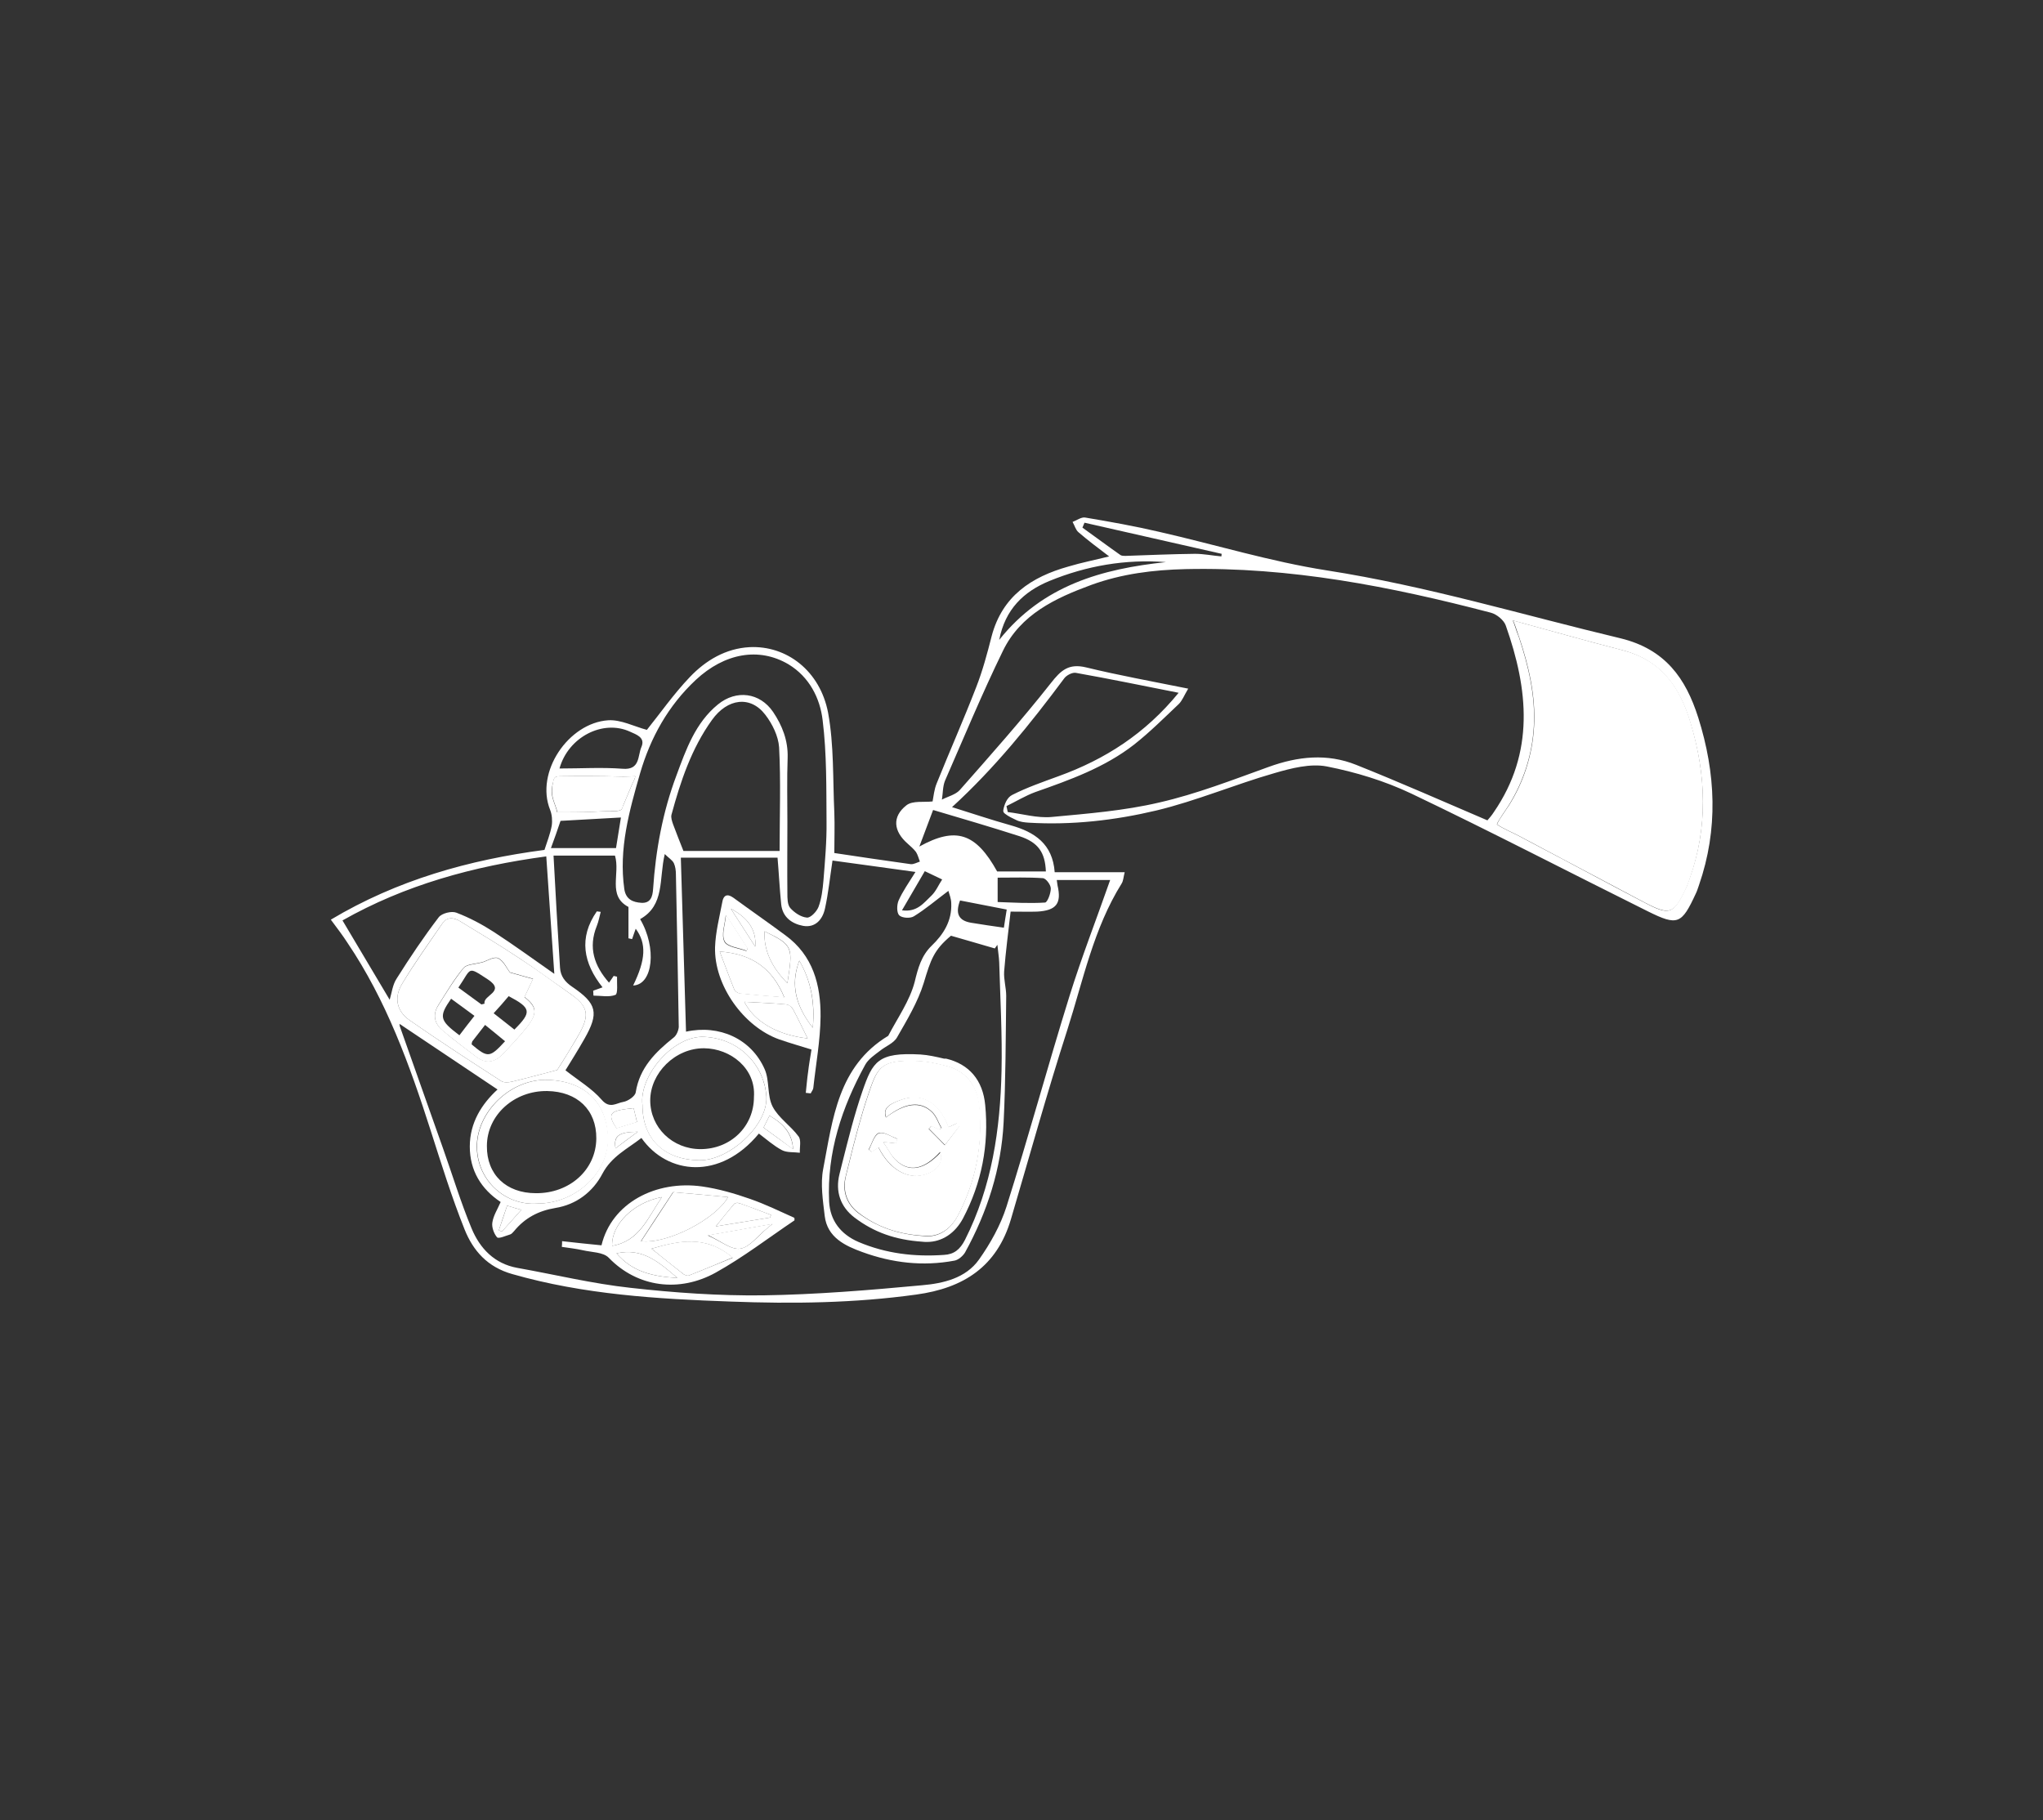 <?xml version="1.0" encoding="UTF-8"?>
<svg id="Calque_1" data-name="Calque 1" xmlns="http://www.w3.org/2000/svg" viewBox="0 0 788 702">
  <rect x="0" y="0" width="788" height="702" fill="#333333" stroke="none"/>
  <defs>
    <style>
      .cls-1 {
        fill: none;
      }

      .cls-2 {
        fill: #fff;
      }

      .cls-3 {
        fill: #99c6ab;
      }
    </style>
  </defs>
  <path class="cls-1" d="M449.7,216.8c-15.6-1.1-30.6,1.4-45,7.3-10,4.1-17.1,10.9-19.3,22.7,16.9-21.1,39.7-27.4,64.3-30Z"/>
  <path class="cls-1" d="M239.5,315.3c-7.8,.4-15.4,.8-23.3,1.3-1.2,3.3-2.4,6.7-3.7,10.5h25.1c.7-3.9,1.3-7.6,1.9-11.8Z"/>
  <path class="cls-1" d="M240.1,296.5c6.9,.5,5.8-5.1,7.3-8.4,1.6-3.7-2-4.8-4.4-5.9-10.4-4.8-23.8,2-27.2,14.2,8.4,0,16.4-.5,24.3,.1Z"/>
  <path class="cls-1" d="M300.7,328.1c0-13.7,.4-26.9-.2-40-.2-4.3-2.6-9-5.3-12.5-5.7-7.5-14.6-6.4-20.6,2-7.8,11-12.1,23.6-15.6,36.5-.3,1.1,.2,2.6,.6,3.7,1.2,3.4,2.6,6.7,3.9,10.2,12.1,.1,24.3,.1,37.2,.1Z"/>
  <path class="cls-1" d="M175.9,352c5,1.9,9.9,4.5,14.4,7.4,7.7,5,15.1,10.5,23.4,16.2-1.1-15.6-2.1-30.3-3.1-45.3-28.2,3.8-54.6,11.1-78.6,24.7,6.4,10.7,12.4,20.8,18.2,30.6,.8-2.6,1.1-5.9,2.6-8.3,5.1-8.1,10.5-16,16.2-23.6,1.3-1.5,5.1-2.4,6.9-1.7Z"/>
  <path class="cls-1" d="M259.8,333c-.6-1.2-1.9-2-3.5-3.5-2.3,9.8,.1,19.7-9.5,25.1,6.5,10.9,5,25.3-2.7,25.6,4.9-10,5.2-16.2,1-21.9-.4,1.3-.9,2.6-1.4,4-.5-.1-.9-.2-1.4-.3v-12.1c-8.2-4.3-3.1-12.8-5.2-19.8h-23.7c.9,15.1,1.7,29.1,2.5,43.2,.2,3.3,1.8,5.5,4.7,7.4,9.6,6.5,10.4,10.1,4.7,20.1-2.5,4.4-5.2,8.7-7.3,12.1,5,4,10.2,7,14,11.4,3.1,3.6,5.7,1.2,8.3,.8,1.8-.3,4.6-2.2,4.8-3.7,1.5-9.5,7.6-15.5,14.6-21.1,1.1-.8,1.9-2.7,1.8-4.1-.3-19.6-.7-39.2-1.1-58.8,.2-1.5,0-3.2-.6-4.4Zm-22.3,50.6c-2.5,1-5.6,.3-8.5,.3,0-.6-.1-1.2-.1-1.9,1.1-.4,2.3-.8,3.6-1.3-7.4-9.3-9.3-19.1-2.2-29.3,.5,.1,1,.1,1.5,.2-.5,1.8-.8,3.7-1.5,5.4-3.4,8.4-1.1,15.4,4.7,21.9,.7-1,1.2-1.8,1.8-2.6,.4,.1,.8,.2,1.3,.3-.2,2.5,.3,6.6-.6,7Z"/>
  <path class="cls-1" d="M390.2,351.4c-.9,7.9-1.9,15.4-2.5,23.1-.2,3.1,.8,6.3,.8,9.4-.2,16.3-.2,32.6-1,48.8-.9,17.9-6.3,34.6-14.9,50.2-.8,1.4-2.5,2.9-4,3.1-12.1,2.3-24.1,1-35.6-3.3-6.7-2.5-13.5-5.6-14.5-13.9-.7-6-1.7-12.3-.6-18.1,3.8-19.3,5.7-39.7,25.1-51.4,3.5-6.9,8.3-13.5,10.2-20.8,1.4-5.3,2.6-10.1,6.5-13.9,4.6-4.5,7.8-9.7,7.6-16.4-.1-1.7-.8-3.3-1.1-4.8-4.8,3.6-8.8,7-13.3,9.8-1.4,.9-4.6,.6-5.7-.4-1-1-1-4-.2-5.7,1.6-3.5,4-6.8,6.5-11-11.3-1.5-21.8-3-32-4.4-1,6.7-1.6,12.7-2.9,18.5-.9,4.2-3.8,7.5-8.4,6.7-4.3-.8-8-3.3-8.5-8.4-.6-6-1-12.1-1.4-17.9h-37.3c.7,22.4,1.3,44.7,2,67.1,12.8-2.8,25.1,2.7,30.3,14.4,2,4.4,.9,10.2,3.1,14.5,2.2,4.4,6.9,7.4,10,11.5,1.1,1.4,.4,4.2,.5,6.3-2.3-.3-5,0-6.9-1-3.2-1.7-6-4.2-8.9-6.4-14.9,18.1-35.3,15.9-45.3,1.7-5.3,4.2-11.5,7.1-15,13.7-3.7,7.1-10.1,12-18.2,13.3-6.6,1-11.7,3.8-15.9,8.9-.4,.5-.9,1.1-1.5,1.3-1.7,.5-4.5,1.8-5.1,1.1-1.3-1.3-2.1-3.9-1.8-5.7,.4-2.7,2-5.2,3.2-7.9-7.6-5.1-11.9-12.1-11.9-21.4s4.7-16.4,10.7-22c-12.9-8.6-25.4-17-37.8-25.3,0-.1-.1,.4,.1,.9,5.5,15.6,11.1,31.3,16.6,46.9,3.7,10.4,6.9,20.9,11.1,31.1,3.2,7.7,8.8,13.6,17.6,15.2,14.6,2.7,29,6.1,43.7,7.7,16.9,1.9,34.1,3.1,51.1,2.9,20.5-.3,41-1.9,61.4-3.9,8.1-.8,16.8-2.8,21.9-9.9,4.4-6.2,8.3-13.2,10.6-20.4,8.5-26.9,15.9-54.2,24.3-81.2,4.7-15.1,10.4-29.9,15.7-44.8h-20.6c.1,.8,.2,1.4,.3,2.1,1.6,6.9-.5,9.6-7.5,9.8-3.5,.3-6.6,.3-10.6,.3Zm-83.8,119.3c-10,6.8-19.7,14.3-30.3,20.1-14,7.8-30.2,5.8-41.3-5.7-2.1-2.2-6.6-2.1-10-2.9-2.7-.6-5.4-.9-8.1-1.3,0-.7,0-1.5,.1-2.2,5.1,.5,10.2,1,15.2,1.6,3.9-16.3,20.9-25.2,38.8-22.7,6.3,.9,12.5,2.8,18.5,4.8,5.9,2,11.5,4.8,17.2,7.2,0,.5,.1,1-.1,1.1Zm7.2-51c-.1,.7-.6,1.4-1,2.1-.6-.1-1.2-.1-1.9-.2,.3-2.7,.6-5.4,.9-8.1,.4-2.8,.8-5.5,1.3-8.6-4.4-1.4-8.4-2.5-12.4-3.9-13.8-4.9-25.1-20.9-24.8-35.6,.1-5.8,1.7-11.6,2.8-17.4,.5-2.5,1.8-3.4,4.2-1.7,6.7,4.9,13.4,9.6,20.1,14.5,10.6,7.8,13.6,19.2,13.5,31.5,0,9-1.7,18.2-2.7,27.4Z"/>
  <path class="cls-1" d="M182.2,401.6c-.2,.3-.2,.8-.3,1.2,6.3,5.3,7,5.3,13-1.2-2.5-2-5-4.1-7.7-6.3-1.8,2.1-3.4,4.2-5,6.3Z"/>
  <path class="cls-1" d="M434.1,214.3c8.9-.3,17.9-.7,26.8-.8,3.4,0,6.8,.6,10.2,1,0-.3,.1-.6,.1-1-17.6-4-35.3-8-52.9-12-.3,.6-.5,1.3-.8,1.9,4.9,3.5,9.7,7.1,14.7,10.5,.4,.5,1.2,.5,1.9,.4Z"/>
  <path class="cls-1" d="M177.2,399.3c1.9-2.5,3.9-4.9,5.8-7.5-3.2-2.4-6-4.4-9-6.6-4.8,6.9-4.5,8.3,3.2,14.1Z"/>
  <path class="cls-1" d="M198.4,397.2c6.8-6.9,6.6-8.4-2.2-12.9-1.9,2.1-3.8,4.3-5.8,6.6,2.9,2.3,5.3,4.2,8,6.3Z"/>
  <path class="cls-1" d="M186.9,387.1c-.8-3.3,8.4-4.7,1.2-9.4-7.9-5.2-6.1-4.4-11.2,3.2,2.9,2.2,5.9,4.3,8.9,6.5,.3-.1,.7-.2,1.1-.3Z"/>
  <path class="cls-1" d="M384.8,338.5v9.4c6.1,.1,12.2,.5,18.3,.2,.9-.1,2.2-3.5,2.2-5.4,0-1.4-1.9-3.9-3-4-5.8-.4-11.5-.2-17.5-.2Z"/>
  <path class="cls-1" d="M359.2,345.4c1.8-1.7,2.8-4.2,4.2-6.3-2.1-1-4.2-2-6.7-3.2-3.1,5.3-5.8,9.9-8.7,15.1,5.8,.8,8.3-2.9,11.2-5.6Z"/>
  <path class="cls-1" d="M356.3,379.1c-2.2,7.4-6.4,14.2-10.3,21-1.3,2.2-4.4,3.4-6.6,5.2-2,1.7-4.5,3.2-5.7,5.4-9,16.4-14.8,33.8-13.9,52.8,.3,7.2,4.3,12.6,11.3,15.5,10.6,4.5,21.6,5.7,33,5,3.9-.3,6.2-2.1,8.1-5.8,10.4-20.5,13.6-42.6,14.1-65.2,.3-13.9-.5-27.9-.9-41.9-.1-2.2-.4-4.5-.7-6.7-.3,.5-.7,.9-1,1.4-5.3-1.5-10.6-3.1-17-5-6.5,5.6-7.7,9.2-10.4,18.3Zm23.8,47.3c1.5,15.4-1.4,30.1-8.5,43.6-3.1,5.9-8.2,9.2-13.9,9.2-.6,0-1.3,0-2-.1-10.2-.7-18.5-3.7-26-9.3-5.5-4.1-7.5-10.1-5.8-16.8l1.1-4.4c2.3-9.1,4.6-18.4,7.7-27.4,4-11.6,6-15.3,22.4-14.3,3.1,.2,6.2,.9,9.1,1.6l.8,.2c8.9,1.9,14.1,8.1,15.1,17.7Z"/>
  <path class="cls-1" d="M387.2,357.8c.5-2.9,.8-4.9,1.1-7-6.3-1.2-12.2-2.3-18-3.5-1.9,5-.6,7.8,4.3,8.6,4.2,.7,8.3,1.2,12.6,1.9Z"/>
  <path class="cls-1" d="M580.9,241.3c-.8-2.1-3.6-4.4-5.8-5-38.6-10.1-77.5-17.7-117.7-16.8-12.5,.3-24.7,1.8-36.4,6.1-13.9,5.1-27.2,11.4-34.1,25.5-8,16.4-15,33.3-22.3,50-1,2.2-.8,4.9-1.2,7.3,2.3-1.2,5.3-1.9,6.9-3.7,11.9-13.6,24-27,35.1-41.2,3.9-5,6.9-7.7,13.6-6.1,12.7,3.1,25.6,5.4,39.4,8.2-1.6,2.7-2.3,4.6-3.6,5.9-5.6,5.4-11.2,10.9-17.3,15.7-11.3,8.9-24.7,13.6-38.1,18.3-3.9,1.4-7.4,3.6-11.1,5.4,.2,.8,.3,1.5,.5,2.3,5.6,.7,11.3,2.4,16.9,1.9,14-1.2,28.1-2.4,41.6-5.6,14.3-3.3,28.2-8.7,42.1-13.7,11.3-4.1,22.6-5.3,33.8-.8,16.8,6.7,33.3,14.1,50.6,21.4,.6-.7,1.7-1.9,2.6-3.2,15.7-23.1,13.2-47.4,4.5-71.9Z"/>
  <path class="cls-1" d="M354.6,326.5c14.1-7.8,21.8-5.2,30,9.6h18.8c-.2-7.3-2.9-11.2-10.2-13.6-11.2-3.7-22.5-6.9-33.3-10.1-1.9,5.1-3.5,9.4-5.3,14.1Z"/>
  <path class="cls-1" d="M240.8,343c.6,4,3.3,5.1,6.6,5.3,3.5,.2,4.3-2.3,4.5-5.3,1-15,3.7-29.7,9-43.8,3.7-10,7.3-20.3,16-27.4,7.1-5.8,16.1-4.6,21.3,2.9,3.6,5.2,5.8,11,5.6,17.6-.3,8.3-.1,16.6-.1,24.9,0,9.1-.1,18.3,0,27.4,0,1.9,0,4.4,1.1,5.7,1.6,1.8,4.1,3.5,6.4,3.7,1.4,.1,3.8-2.4,4.5-4.1,1.2-3.2,1.6-6.7,1.9-10.1,.6-7.6,1.2-15.2,1.2-22.8-.1-13,.1-26.2-1.5-39.1-1.1-8.6-5.1-16.8-13.2-21.6-11.3-6.8-24.6-4.4-35.7,6-10.7,10-17.5,22.2-21.5,36.1-4.3,14.5-8.3,29.1-6.1,44.6Z"/>
  <path class="cls-2" d="M296.8,430.3c-.8,1.6-1.5,3-2.3,4.6,4,2.9,7.7,5.6,11.4,8.4-.4-6.5-4.1-10.1-9.1-13Z"/>
  <path class="cls-2" d="M193.6,475c2.5-2.8,5-5.6,7.5-8.4-1.2-.3-2.9-.8-5.5-1.6-1.1,3.3-2.1,6.4-3.2,9.5,.4,.2,.8,.3,1.2,.5Z"/>
  <path class="cls-2" d="M244.4,427.4c-8.7,.9-10.7,1.7-6.6,7.8,2.6-.8,5.2-1.6,7.9-2.4-.5-2-.9-3.7-1.3-5.4Z"/>
  <path class="cls-2" d="M246,436.5c-7.4,.1-9.3,1.6-8.6,6.4,2.8-2.1,5.4-4.1,8.6-6.4Z"/>
  <path class="cls-2" d="M211.3,416.5c-14.3-.5-27.5,12.4-27.3,26,.2,13,11.1,22.6,23.3,21.7,14.6,0,27.7-11.7,27.3-25.7-.6-12.6-8.2-21.5-23.3-22Zm-4.6,43.7c-11.5,0-19-7.2-18.9-18.2,0-11.9,10.5-21.4,23.3-21.2,11.6,.2,19,7.3,18.9,18.3-.1,12-10.2,21.2-23.3,21.1Z"/>
  <path class="cls-2" d="M271.6,399.9c-11.8-.6-25.2,14.9-23.8,26.3,0,13.1,8.2,21.1,21.9,21.3,11.5,.2,26.4-13.4,25.9-24.4-.6-11.3-9.5-22.5-24-23.2Zm19.2,23.2c0,11.4-9,20.1-20.6,20.1-10.8,0-19.4-8.3-19.4-18.8s9.6-20.2,20.8-20.1c10.2,.1,20,7.8,19.2,18.8Z"/>
  <path class="cls-2" d="M655,276.7c-4.8-15.1-12.7-26.3-29.9-30.5-37.7-9-74.8-20.2-113.3-26.2-21.8-3.4-43.2-10-64.8-14.9-9.4-2.2-19-3.9-28.5-5.5-1.5-.2-3.2,1.1-4.8,1.7,.8,1.4,1.2,3.1,2.3,4,3.7,3.2,7.6,6.1,11.8,9.3-5.6,1.4-10.7,2.4-15.7,3.9-14.3,4-25.5,11.4-29.6,26.8-1.7,6.7-3.5,13.4-6,19.8-4.8,12.4-10.2,24.6-15.2,37-1,2.4-1.2,5-1.6,7-3.2,.4-7.7-.4-10.1,1.5-5.6,4.4-5,10,.5,14.8,1.1,1,2.3,2,3.2,3.2,.7,1.1,1,2.4,1.5,3.7-1.2,.4-2.4,1.1-3.5,1-10.1-1.4-20.2-2.9-29.5-4.3,0-5.4,.2-10.5,0-15.6-.6-12.9-.1-26-2.4-38.5-3.1-16.2-16-26-30.3-25.3-9.2,.5-16.9,5.1-23,11.5-6.3,6.6-11.6,14.2-16.6,20.4-4.9-1.3-10-4-14.9-3.7-15.3,1-28.3,20-22.4,34.6,.7,1.8,.9,4.1,.6,6.1-.6,3.2-1.8,6.2-2.8,9.3-29,3.8-56.8,11.6-82.4,26.9,2.6,3.5,4.6,6.1,6.4,8.9,15,22.2,24,47.1,32.1,72.4,4.1,12.8,8.1,25.7,13.1,38.2,3.3,8.2,8.8,14.5,18.4,17.2,27.6,7.9,55.9,9.6,84.3,10.6,23.9,.9,47.7,.6,71.5-2.7,18.3-2.5,31.1-10.8,36.5-29,7.2-24.4,14-49,21.8-73.2,6.1-19.1,10.1-39,20.9-56.3,.7-1.1,.7-2.5,1.2-4.4h-27c-.8-10.9-7.7-15.5-17-18.1-7.5-2.1-14.9-4.6-22.6-7,16.5-15.1,30.2-32.1,43.3-49.7,.9-1.2,3.1-2.3,4.4-2.1,13,2.3,26,5,39.7,7.7-12.9,15.8-28.4,25.7-46.4,32.2-6,2.2-12.1,4.3-17.8,7.2-2,1-3,3.6-3.4,5.7,0,.2-.1,.5,0,.7,.1,.4,.4,.7,.7,.9,1.3,1,2.8,1.7,4.3,2.4,1.4,.7,3.2,.9,4.8,1,16.6,1,33.2-.9,49.2-4.7,15.4-3.7,30.2-10,45.5-14.4,6.5-1.9,13.9-3.8,20.2-2.6,11.2,2.2,22.4,5.6,32.7,10.5,30.6,14.6,60.8,30.3,91.2,45.4,11.5,5.7,13,5,18.5-6.9,.5-1,.8-2.1,1.2-3.2,7.5-21.6,6.5-43.2-.3-64.7Zm-237.5-73.2c.3-.6,.5-1.3,.8-1.9,17.6,4,35.3,8,52.9,12,0,.3-.1,.6-.1,1-3.4-.3-6.8-1-10.2-1-8.9,.1-17.9,.5-26.8,.8-.6,0-1.4,0-1.9-.3-5-3.5-9.8-7.1-14.7-10.6Zm-12.8,20.6c14.4-5.9,29.4-8.5,45-7.3-24.6,2.6-47.5,8.9-64.3,30,2.3-11.8,9.4-18.6,19.3-22.7Zm-136.3,38.1c11.1-10.3,24.3-12.7,35.7-6,8.1,4.9,12.2,13.1,13.2,21.6,1.6,12.9,1.4,26,1.5,39.1,.1,7.6-.6,15.2-1.2,22.8-.3,3.4-.7,6.9-1.9,10.1-.7,1.8-3.1,4.3-4.5,4.1-2.3-.2-4.8-1.9-6.4-3.7-1.1-1.3-1.1-3.7-1.1-5.7-.1-9.1,0-18.3,0-27.4,0-8.3-.2-16.6,.1-24.9,.2-6.6-2.1-12.4-5.6-17.6-5.1-7.5-14.2-8.7-21.3-2.9-8.7,7.1-12.3,17.4-16,27.4-5.3,14.1-8,28.8-9,43.8-.2,3-1,5.5-4.5,5.3-3.3-.2-6-1.3-6.6-5.3-2.2-15.5,1.9-30.1,6.1-44.7,4-13.7,10.8-26,21.5-36Zm-67.3,204.4c-2.5,2.8-5,5.6-7.5,8.4-.4-.2-.8-.3-1.2-.5,1-3.1,2.1-6.2,3.2-9.5,2.6,.8,4.3,1.3,5.5,1.6Zm68.6-19.1c-13.6-.2-21.9-8.3-21.9-21.3-1.4-11.4,12-26.9,23.8-26.3,14.5,.7,23.5,12,24,23.2,.5,11-14.4,24.6-25.9,24.4Zm-23.7-11c-3.1,2.3-5.8,4.3-8.6,6.4-.8-4.8,1.1-6.3,8.6-6.4Zm-1.6-9.1c.4,1.7,.8,3.4,1.3,5.3-2.6,.8-5.3,1.6-7.9,2.4-4.1-6-2.1-6.8,6.6-7.7Zm-37.2,36.8c-12.1,.9-23.1-8.7-23.3-21.7-.2-13.6,13-26.5,27.3-26,15.1,.5,22.7,9.4,23.2,22,.5,14-12.6,25.7-27.2,25.7Zm87.3-29.3c.8-1.6,1.5-3,2.3-4.6,5.1,2.9,8.8,6.5,9.1,12.9-3.7-2.7-7.4-5.4-11.4-8.3Zm-34.7-34.7c-7,5.6-13.1,11.6-14.6,21.1-.2,1.5-3,3.4-4.8,3.7-2.6,.4-5.2,2.8-8.3-.8-3.7-4.3-8.9-7.4-14-11.4,2.1-3.4,4.8-7.7,7.3-12.1,5.7-10,4.9-13.6-4.7-20.1-2.8-1.9-4.5-4.1-4.7-7.4-.9-14.1-1.7-28.1-2.5-43.2h23.7c2.1,7-3,15.5,5.2,19.8v12.1c.5,.1,.9,.2,1.4,.3,.5-1.4,.9-2.7,1.4-4,4.2,5.7,3.9,11.9-1,21.9,7.7-.3,9.2-14.6,2.7-25.6,9.6-5.4,7.2-15.4,9.5-25.1,1.5,1.5,2.9,2.3,3.5,3.5,.6,1.3,.8,2.9,.8,4.4,.4,19.6,.8,39.2,1.1,58.8-.1,1.4-.9,3.3-2,4.1Zm-.2-82.3c-.4-1.2-.9-2.6-.6-3.7,3.5-12.9,7.7-25.5,15.6-36.5,6-8.4,14.9-9.5,20.6-2,2.7,3.5,5,8.2,5.3,12.5,.7,13.1,.2,26.2,.2,40h-37.1c-1.4-3.6-2.8-7-4-10.3Zm-16.6-35.7c2.4,1.1,6,2.2,4.4,5.9-1.5,3.4-.4,9-7.3,8.4-7.9-.6-15.9-.1-24.3-.1,3.4-12.2,16.8-19,27.2-14.2Zm-29.7,19.7c.2-.7,.2-1.9,1.2-2.3,.4-.1,.9-.2,1.4-.2,7.7-.1,15.4-.1,23.1,.1,2,.1,4-.1,6-.1,0,.9-.8,2.2-1.2,3.1-.4,1-.9,2.1-1.3,3.1-.7,1.7-1.4,3.3-2.1,5-.2,.4-.4,.9-.5,1.3-.5,1.2-3.4,.9-4.9,.9-2.2,.1-4.4,.2-6.6,.3-4.5,.1-9,.2-13.5,.2-.6-2.7-2.1-5.3-2.1-8,0-1.2,.2-2.3,.5-3.4Zm2.9,14.7c7.9-.4,15.5-.9,23.3-1.3-.7,4.2-1.3,7.9-1.9,11.8h-25.1c1.4-3.8,2.6-7.2,3.7-10.5Zm-65.9,69c-5.8-9.7-11.8-19.9-18.2-30.6,24-13.6,50.3-20.9,78.6-24.7,1,14.9,2,29.6,3.1,45.3-8.3-5.8-15.7-11.2-23.4-16.2-4.5-2.9-9.4-5.5-14.4-7.4-1.8-.7-5.6,.2-6.8,1.8-5.8,7.6-11.1,15.5-16.2,23.6-1.6,2.4-1.9,5.6-2.7,8.2Zm4.7-6c4.8-8.1,10.3-15.7,15.6-23.4,2-2.9,4.7-2.2,7-.8,7.6,4.6,15.2,9.2,22.6,14.1,6.8,4.5,13.3,9.3,19.9,13.9,6.6,4.7,7.4,7.9,3.5,15-1.5,2.8-3.2,5.4-4.8,8.1-1.5,2.5-3.1,5-3.9,6.2-6.5,1.7-12,3.2-17.5,4.5-1.3,.3-3,.4-4-.2-11.9-7.7-23.8-15.4-35.4-23.5-5-3.5-6.1-8.7-3-13.9Zm252.9-38.1c-.1-.6-.2-1.2-.3-2.1h20.6c-5.2,14.9-11,29.7-15.7,44.8-8.4,27-15.8,54.3-24.3,81.2-2.3,7.2-6.2,14.2-10.6,20.4-5.1,7.2-13.8,9.2-21.9,9.9-20.4,1.9-40.9,3.6-61.4,3.9-17,.2-34.2-1-51.1-2.9-14.7-1.6-29.1-5.1-43.7-7.7-8.8-1.6-14.4-7.5-17.6-15.2-4.2-10.1-7.4-20.7-11.1-31.1-5.5-15.6-11.1-31.3-16.6-46.9-.1-.4-.1-.9-.1-.9,12.4,8.3,25,16.7,37.8,25.3-6,5.5-10.7,12.7-10.7,22s4.4,16.4,11.9,21.4c-1.2,2.8-2.8,5.2-3.2,7.9-.3,1.8,.6,4.3,1.8,5.7,.6,.7,3.4-.6,5.1-1.1,.6-.2,1-.8,1.5-1.3,4.1-5,9.3-7.8,15.9-8.9,8.1-1.3,14.5-6.2,18.2-13.3,3.5-6.6,9.6-9.5,15-13.7,10,14.2,30.4,16.4,45.3-1.7,2.9,2.2,5.7,4.7,8.9,6.4,1.9,1,4.6,.7,6.9,1-.1-2.1,.6-4.9-.5-6.3-3-4.1-7.7-7.1-10-11.5-2.2-4.3-1.1-10.1-3.1-14.5-5.2-11.7-17.5-17.2-30.3-14.4-.7-22.4-1.3-44.8-2-67.1h37.3c.5,5.8,.8,11.9,1.4,17.9,.5,5.1,4.2,7.6,8.5,8.4,4.7,.8,7.5-2.5,8.4-6.7,1.3-5.9,1.9-11.9,2.9-18.5,10.1,1.4,20.6,2.8,32,4.4-2.6,4.2-4.9,7.4-6.5,11-.7,1.6-.8,4.6,.2,5.7,1.1,1.1,4.3,1.3,5.7,.4,4.4-2.7,8.5-6.2,13.3-9.8,.4,1.4,1.1,3.1,1.1,4.8,.3,6.7-2.9,11.9-7.6,16.4-3.9,3.8-5.2,8.5-6.5,13.9-1.9,7.3-6.6,13.9-10.2,20.8-19.4,11.7-21.4,32.1-25.1,51.4-1.1,5.8-.1,12.1,.6,18.1,1,8.3,7.9,11.5,14.5,13.9,11.5,4.2,23.4,5.6,35.6,3.3,1.5-.3,3.2-1.8,4-3.1,8.6-15.6,14-32.4,14.9-50.2,.8-16.2,.8-32.5,1-48.8,0-3.1-1-6.3-.8-9.4,.6-7.6,1.6-15.2,2.5-23.1,4,0,7.1,.1,10.2,0,7.5-.4,9.5-3.2,7.9-10.1Zm-51.2-5.5c2.5,1.2,4.6,2.2,6.7,3.2-1.4,2.1-2.4,4.6-4.2,6.3-2.9,2.7-5.4,6.4-11.3,5.6,3-5.2,5.7-9.8,8.8-15.1Zm27,29.8c.3-.5,.7-.9,1-1.4,.2,2.2,.6,4.5,.7,6.7,.4,14,1.2,27.9,.9,41.9-.5,22.6-3.7,44.6-14.1,65.2-1.9,3.7-4.2,5.6-8.1,5.8-11.4,.8-22.4-.5-33-5-6.9-3-10.9-8.3-11.3-15.5-.9-19,4.9-36.4,13.9-52.8,1.2-2.2,3.6-3.8,5.7-5.4,2.2-1.8,5.3-2.9,6.6-5.2,3.9-6.8,8-13.6,10.3-21,2.7-9,3.9-12.7,10.5-18.2,6.4,1.8,11.6,3.4,16.9,4.9Zm-13.4-18.5c5.8,1.1,11.7,2.3,18,3.5-.3,2.1-.7,4.1-1.1,7-4.2-.6-8.4-1.2-12.6-1.9-4.9-.8-6.2-3.6-4.3-8.6Zm35-4.6c0,1.9-1.3,5.3-2.2,5.4-6.1,.4-12.2,0-18.3-.2v-9.4c6,0,11.7-.2,17.5,.2,1.1,.1,3,2.5,3,4Zm-12.1-20.2c7.3,2.4,9.9,6.3,10.2,13.6h-18.8c-8.2-14.8-15.9-17.4-30-9.6,1.8-4.7,3.4-9,5.3-14.1,10.8,3.2,22.1,6.5,33.3,10.1Zm180.5-6.1c-17.3-7.4-33.8-14.7-50.6-21.4-11.2-4.5-22.5-3.3-33.8,.8-13.9,5-27.7,10.4-42.1,13.7-13.6,3.2-27.7,4.3-41.6,5.6-5.5,.5-11.2-1.2-16.9-1.9-.2-.8-.3-1.5-.5-2.3,3.7-1.8,7.3-4,11.1-5.4,13.4-4.7,26.8-9.5,38.1-18.3,6.1-4.8,11.7-10.4,17.3-15.7,1.3-1.3,2-3.2,3.6-5.9-13.8-2.8-26.7-5.1-39.4-8.2-6.7-1.6-9.7,1.1-13.6,6.1-11.2,14.2-23.2,27.7-35.1,41.2-1.6,1.8-4.6,2.5-6.9,3.7,.4-2.4,.3-5.1,1.2-7.3,7.3-16.7,14.3-33.6,22.3-50,6.8-14.1,20.2-20.4,34.1-25.5,11.8-4.3,23.9-5.8,36.4-6.1,40.2-.9,79.1,6.7,117.7,16.8,2.3,.6,5.1,2.9,5.8,5,8.7,24.6,11.2,48.9-4.6,71.9-.8,1.3-1.9,2.5-2.5,3.2Zm78,22.4c-.4,1-.7,2-1.1,3-5.1,10.9-6.4,11.6-16.7,6.1-7.8-4.1-15.6-8.2-23.4-12.4-5.5-2.9-11-5.9-16.6-8.8-2.8-1.5-5.5-2.9-8.3-4.4-2.7-1.4-5.7-2.6-8.2-4.3-.4-.3,4.1-6.7,4.4-7.2,5.8-9.2,9.2-19.8,9.8-30.6,.7-11.7-2.1-23.5-5.8-34.6-.1-.2-.1-.4-.2-.5-.8-1.9-1.3-3.9-2.1-5.8,14,3.8,28,7.8,42,11.4,15.4,4,22.5,14.5,26.6,28.4,6,19.9,6.7,39.9-.4,59.7Z"/>
  <path class="cls-2" d="M228.4,313.1c2.2-.1,4.4-.2,6.6-.3,1.5-.1,4.4,.3,4.9-.9,.2-.4,.4-.9,.5-1.3,.7-1.7,1.4-3.3,2.1-5,.4-1,.9-2.1,1.3-3.1,.4-.9,1.2-2.2,1.2-3.1-2,0-4,.2-6,.1-7.7-.2-15.4-.2-23.1-.1-.5,0-1,0-1.4,.2-1,.3-1.1,1.6-1.2,2.3-.3,1.1-.4,2.3-.4,3.4,0,2.7,1.5,5.4,2.1,8,4.4,0,8.9,0,13.4-.2Z"/>
  <path class="cls-2" d="M652.2,279.1c-4.1-14-11.2-24.5-26.6-28.4-14.1-3.6-28-7.6-42-11.4,.9,1.9,1.4,3.9,2.1,5.8,.1,.2,.2,.4,.2,.5,3.7,11,6.5,22.9,5.8,34.6-.6,10.8-4,21.5-9.8,30.6-.4,.6-4.9,7-4.4,7.2,2.5,1.7,5.5,2.9,8.2,4.3,2.8,1.5,5.5,2.9,8.3,4.4,5.5,2.9,11,5.9,16.6,8.8,7.8,4.1,15.6,8.3,23.4,12.4,10.3,5.4,11.7,4.8,16.7-6.1,.4-1,.8-2,1.1-3,7-19.8,6.3-39.8,.4-59.7Z"/>
  <path class="cls-2" d="M158,393.5c11.6,8.1,23.5,15.8,35.4,23.5,1,.6,2.7,.5,4,.2,5.5-1.3,11-2.8,17.5-4.5,.8-1.3,2.4-3.7,3.9-6.2,1.6-2.7,3.3-5.4,4.8-8.1,3.9-7.1,3.1-10.4-3.5-15-6.6-4.7-13.1-9.5-19.9-13.9-7.4-4.9-15-9.5-22.6-14.1-2.3-1.4-5.1-2.1-7,.8-5.3,7.8-10.8,15.4-15.6,23.4-3.1,5.2-2,10.4,3,13.9Zm11.1-5.9c3.1-4.9,6-9.9,9.7-14.3,1.2-1.5,4.3-1.4,7.5-2.3,1.4-.4,4.2-2.2,5.8-1.5,2.2,1,3.4,4,4.6,5.5,3.2,.9,6.1,1.7,8.9,2.5-1.1,2.3-2.1,4.5-3.3,7,4.8,3.7,5.2,6.2,.7,11.9-2.9,3.6-6.1,7-9.3,10.3-2.9,3-6.3,3.6-9.8,1-4.5-3.4-9-6.7-13.3-10.4-3.1-2.6-3.8-6.1-1.5-9.7Z"/>
  <path class="cls-2" d="M289.3,462.4c-6-2.1-12.2-3.9-18.5-4.8-17.9-2.5-34.9,6.4-38.8,22.7-5-.5-10.1-1-15.2-1.6,0,.7,0,1.5-.1,2.2,2.7,.4,5.4,.7,8.1,1.3,3.4,.8,7.9,.7,10,2.9,11.1,11.5,27.3,13.5,41.3,5.7,10.6-5.9,20.2-13.3,30.3-20.1,.1-.1,0-.6,0-1-5.6-2.5-11.3-5.3-17.1-7.3Zm-4,1.7c4,1.4,8.1,3,12.1,4.5-.1,.3-.3,.7-.4,1-7.6,1.2-15.1,2.5-20.9,3.4,1.8-2.2,4.4-5.5,7.1-8.7,.4-.4,1.5-.5,2.1-.2Zm-4.5-2.4c-4.6,8.4-23.5,18.3-33.6,17,3.8-5.9,7.8-11.9,12.4-18.9,6.2,.5,13.5,1.2,21.2,1.9Zm-25.5,0c-5.5,8.1-8.6,17-19.2,18.8-.3-8.2,8.1-16.7,19.2-18.8Zm-17.5,21.7c10-2.2,16.1,3.2,23.5,9.5-9.8-.6-17.4-2.4-23.5-9.5Zm28,8.5c-.6,.2-1.7-.1-2.2-.5-4.2-3.3-8.4-6.7-12.3-9.8,10.3-2.9,20.8-5.5,31.3,3.5-6,2.4-11.4,4.7-16.8,6.8Zm29.8-17.9c-3.3,2.7-6.4,7-10.1,7.6-3.5,.5-7.6-3-12.5-5.1,8.5-1.5,16-2.8,24.9-4.4-1.4,1.1-1.8,1.5-2.3,1.9Z"/>
  <path class="cls-2" d="M302.9,360.7c-6.6-4.9-13.4-9.6-20.1-14.5-2.4-1.7-3.8-.8-4.2,1.7-1.1,5.8-2.6,11.6-2.8,17.4-.4,14.7,11,30.7,24.8,35.6,4,1.4,8,2.5,12.4,3.9-.5,3.1-1,5.9-1.3,8.6-.4,2.7-.6,5.4-.9,8.1,.6,.1,1.2,.1,1.9,.2,.3-.7,.9-1.3,1-2.1,1-9.2,2.7-18.3,2.8-27.5,.1-12.2-2.9-23.6-13.6-31.4Zm-8-1.5c11.1,5.3,11,6,8.8,20q-9.4-9.5-8.8-20Zm-3.6,5.9c-3.4-5.3-6.1-9.5-9.4-14.6q10.2,5.3,9.4,14.6Zm-11.4-11.9c0-.1,.1-.1,.2-.1,0,0,0-.1-.1-.1q.1,.1,.2,.1c.1,0,.1,.1,0,0h-.1c2.9,4.5,5.6,8.6,8.2,12.7-.1,.3-.2,.7-.4,1-3-1.1-7.4-1.5-8.5-3.6-1.3-2.7,.2-6.7,.5-10Zm3.3,28.4c-1.9-4.7-3.6-9.4-5.6-14.6,12.5,.9,20.3,6.5,24.9,17.6-6.1-.5-11.6-.9-17.1-1.5-.8,0-1.9-.8-2.2-1.5Zm3.9,4.8c5.5,.3,10.9,.5,16.2,1,.9,.1,2.1,1,2.6,1.9,1.9,3.5,3.6,7.2,5.6,11.2-11.7-1.3-20.6-6.5-24.4-14.1Zm21.2-15.9c4.6,8,6.1,16.3,5.2,25.9-6.3-8.1-8.9-16.2-5.2-25.9Z"/>
  <path class="cls-2" d="M238,376.7c-.4-.1-.8-.2-1.3-.3-.5,.8-1.1,1.6-1.8,2.6-5.7-6.5-8.1-13.5-4.7-21.9,.7-1.7,1-3.6,1.5-5.4-.5-.1-1-.1-1.5-.2-7.1,10.2-5.2,20,2.2,29.3-1.4,.5-2.5,.9-3.6,1.3,0,.6,.1,1.2,.1,1.9,2.9,0,6,.7,8.5-.3,1-.5,.5-4.6,.6-7Z"/>
  <path class="cls-2" d="M364.4,410.9l-.8-.2c-2.9-.7-5.8-1.3-8.7-1.5-1.6-.1-3-.1-4.3-.1-11.3,0-12.4,3.5-15.6,12.8-3,8.9-5.4,18.2-7.6,27.2l-1.1,4.4c-1.4,5.7,.3,10.8,4.9,14.3,7.1,5.4,15,8.2,24.8,8.8h.1c5.5,.7,10.4-2.1,13.4-7.8,6.9-13.1,9.7-27.3,8.3-42.3-1-8.4-5.6-13.8-13.4-15.6Zm-6.7,41.7c-7,2.8-14.5-1.2-18.9-10.1-.9,.6-1.7,1.1-2.6,1.7-.4-.3-.8-.5-1.2-.8,1.3-2.2,2.1-5.7,3.9-6.4,1.9-.7,4.8,1.4,7.2,2.2-.2,.6-.4,1.1-.6,1.7-1.2-.1-2.4-.2-4.9-.5,1.9,2.8,3.1,5.4,5,7.1,5.2,4.8,10.9,3.5,17-3.2,1.1,3.7-.6,6.6-4.9,8.3Zm6.7-10.9c-2.3-2.4-4.2-4.3-6.2-6.3,.3-.4,.7-.7,1-1.1,1,.5,2,.9,3,1.4,.3-.2,.6-.3,.9-.5-1.2-2.1-2-4.7-3.7-6.3-4.5-4.3-10.5-3.4-17.7,2.1-1.1-3.1,.4-4.9,5.6-6.7,8.2-3,14.9,.9,18.5,10.5,1.1-.5,2.1-1,3.2-1.5,.3,.3,.7,.6,1,1-1.7,2.2-3.5,4.6-5.6,7.4Z"/>
  <path class="cls-2" d="M364.1,408.3c-3-.7-6-1.4-9.1-1.6-16.4-.9-18.4,2.7-22.4,14.3-3.1,9-5.4,18.3-7.7,27.4l-1.1,4.4c-1.7,6.8,.4,12.7,5.8,16.8,7.5,5.7,15.8,8.6,26,9.3,.7,.1,1.3,.1,2,.1,5.7,0,10.8-3.3,13.9-9.2,7.1-13.5,10-28.2,8.5-43.6-.9-9.6-6.2-15.8-15.1-17.9h-.8Zm5.3,60.6c-3,5.7-7.9,8.6-13.4,7.8h-.1c-9.8-.7-17.6-3.5-24.8-8.8-4.6-3.5-6.4-8.6-4.9-14.3l1.1-4.4c2.2-9,4.6-18.3,7.6-27.2,3.2-9.3,4.4-12.8,15.6-12.8,1.3,0,2.7,0,4.3,.1,2.9,.2,5.9,.8,8.7,1.5l.8,.2c7.9,1.8,12.4,7.2,13.3,15.7,1.5,14.9-1.3,29.1-8.2,42.2Z"/>
  <path class="cls-2" d="M170.6,397.4c4.3,3.6,8.8,7,13.3,10.4,3.5,2.6,6.9,2,9.8-1,3.2-3.3,6.4-6.7,9.3-10.3,4.5-5.6,4.1-8.1-.7-11.9,1.2-2.5,2.2-4.8,3.3-7-2.8-.8-5.7-1.6-8.9-2.5-1.2-1.5-2.5-4.5-4.6-5.5-1.6-.7-4.4,1.1-5.8,1.5-3.2,.9-6.3,.8-7.5,2.3-3.6,4.4-6.6,9.4-9.7,14.3-2.3,3.5-1.6,7,1.5,9.7Zm11.3,5.4c.1-.4,.1-.9,.3-1.2,1.6-2.1,3.2-4.1,4.9-6.3,2.7,2.2,5.2,4.2,7.7,6.3-5.9,6.4-6.6,6.5-12.9,1.2Zm14.3-18.6c8.7,4.6,9,6.1,2.2,12.9-2.6-2.1-5.1-4-8-6.3,2.1-2.3,4-4.4,5.8-6.6Zm-8.1-6.5c7.3,4.8-2,6.1-1.2,9.4-.4,.1-.8,.2-1.2,.3-3-2.2-5.9-4.3-8.9-6.5,5.2-7.6,3.3-8.4,11.3-3.2Zm-14.1,7.5c3.1,2.2,5.8,4.3,9,6.6-2,2.5-3.9,5-5.8,7.5-7.7-5.8-8-7.2-3.2-14.1Z"/>
  <path class="cls-2" d="M280.8,461.7c-7.7-.7-15-1.4-21.1-1.9-4.6,7.1-8.6,13.1-12.4,18.9,10,1.3,28.9-8.6,33.5-17Z"/>
  <path class="cls-2" d="M251.3,481.6c3.9,3.2,8.1,6.5,12.3,9.8,.6,.4,1.6,.8,2.2,.5,5.4-2.1,10.8-4.4,16.8-6.9-10.5-8.9-21-6.4-31.3-3.4Z"/>
  <path class="cls-2" d="M255.3,461.7c-11,2.1-19.5,10.6-19.2,18.8,10.5-1.8,13.7-10.7,19.2-18.8Z"/>
  <path class="cls-2" d="M237.8,483.4c6.1,7.1,13.8,8.9,23.5,9.5-7.4-6.3-13.5-11.7-23.5-9.5Z"/>
  <path class="cls-2" d="M297,469.6c.1-.3,.3-.7,.4-1-4-1.5-8-3.1-12.1-4.5-.6-.2-1.8-.2-2.1,.2-2.7,3.2-5.3,6.4-7.1,8.7,5.8-.9,13.3-2.2,20.9-3.4Z"/>
  <path class="cls-2" d="M285.5,481.6c3.6-.5,6.7-4.9,10.1-7.6,.5-.4,1-.8,2.4-2-8.9,1.6-16.4,2.9-24.9,4.4,4.8,2.2,8.9,5.7,12.4,5.2Z"/>
  <path class="cls-2" d="M277.6,367c2,5.2,3.7,9.9,5.6,14.6,.3,.7,1.4,1.5,2.2,1.6,5.5,.6,11.1,1,17.1,1.5-4.6-11.2-12.4-16.8-24.9-17.7Z"/>
  <path class="cls-2" d="M303.3,387.4c-5.3-.5-10.7-.7-16.2-1,3.8,7.6,12.7,12.8,24.4,14.1-2-4-3.7-7.7-5.6-11.2-.5-.9-1.7-1.9-2.6-1.9Z"/>
  <path class="cls-2" d="M294.9,359.2q-.6,10.5,8.8,20c2.2-14,2.2-14.6-8.8-20Z"/>
  <path class="cls-2" d="M308.3,370.5c-3.6,9.7-1.1,17.8,5.2,25.9,.8-9.6-.6-17.9-5.2-25.9Z"/>
  <path class="cls-2" d="M288,366.7c.1-.3,.2-.7,.4-1-2.6-4.1-5.3-8.1-8.2-12.7-.1,0-.2,.1-.2,.1-.3,3.4-1.8,7.4-.5,9.9,1.1,2.2,5.5,2.5,8.5,3.7Z"/>
  <path class="cls-3" d="M280.3,353.1s-.1-.1-.2-.1c0,0,0,.1,.1,.1q0-.1,.1,0c-.1-.1,0-.1,0,0Z"/>
  <path class="cls-2" d="M281.9,350.5c3.3,5.1,5.9,9.2,9.4,14.6q.8-9.3-9.4-14.6Z"/>
  <path class="cls-2" d="M365.9,434.7c-3.6-9.7-10.3-13.5-18.5-10.5-5.2,1.9-6.7,3.7-5.6,6.7,7.2-5.6,13.1-6.5,17.7-2.1,1.7,1.6,2.5,4.2,3.7,6.3-.3,.2-.6,.3-.9,.5-1-.5-2-.9-3-1.4-.3,.4-.7,.7-1,1.1,1.9,2,3.9,3.9,6.2,6.3,2.1-2.7,3.9-5.1,5.8-7.5-.3-.3-.7-.6-1-1-1.3,.6-2.3,1.1-3.4,1.6Z"/>
  <path class="cls-2" d="M345.7,447.6c-1.9-1.7-3-4.3-5-7.1,2.5,.2,3.7,.3,4.9,.5,.2-.6,.4-1.1,.6-1.7-2.4-.9-5.3-2.9-7.2-2.2-1.8,.7-2.7,4.1-3.9,6.4,.4,.3,.8,.5,1.2,.8,.8-.6,1.7-1.1,2.6-1.7,4.5,8.9,12,12.9,18.9,10.1,4.3-1.7,6-4.6,5-8.2-6.2,6.6-12,7.9-17.1,3.1Z"/>
</svg>